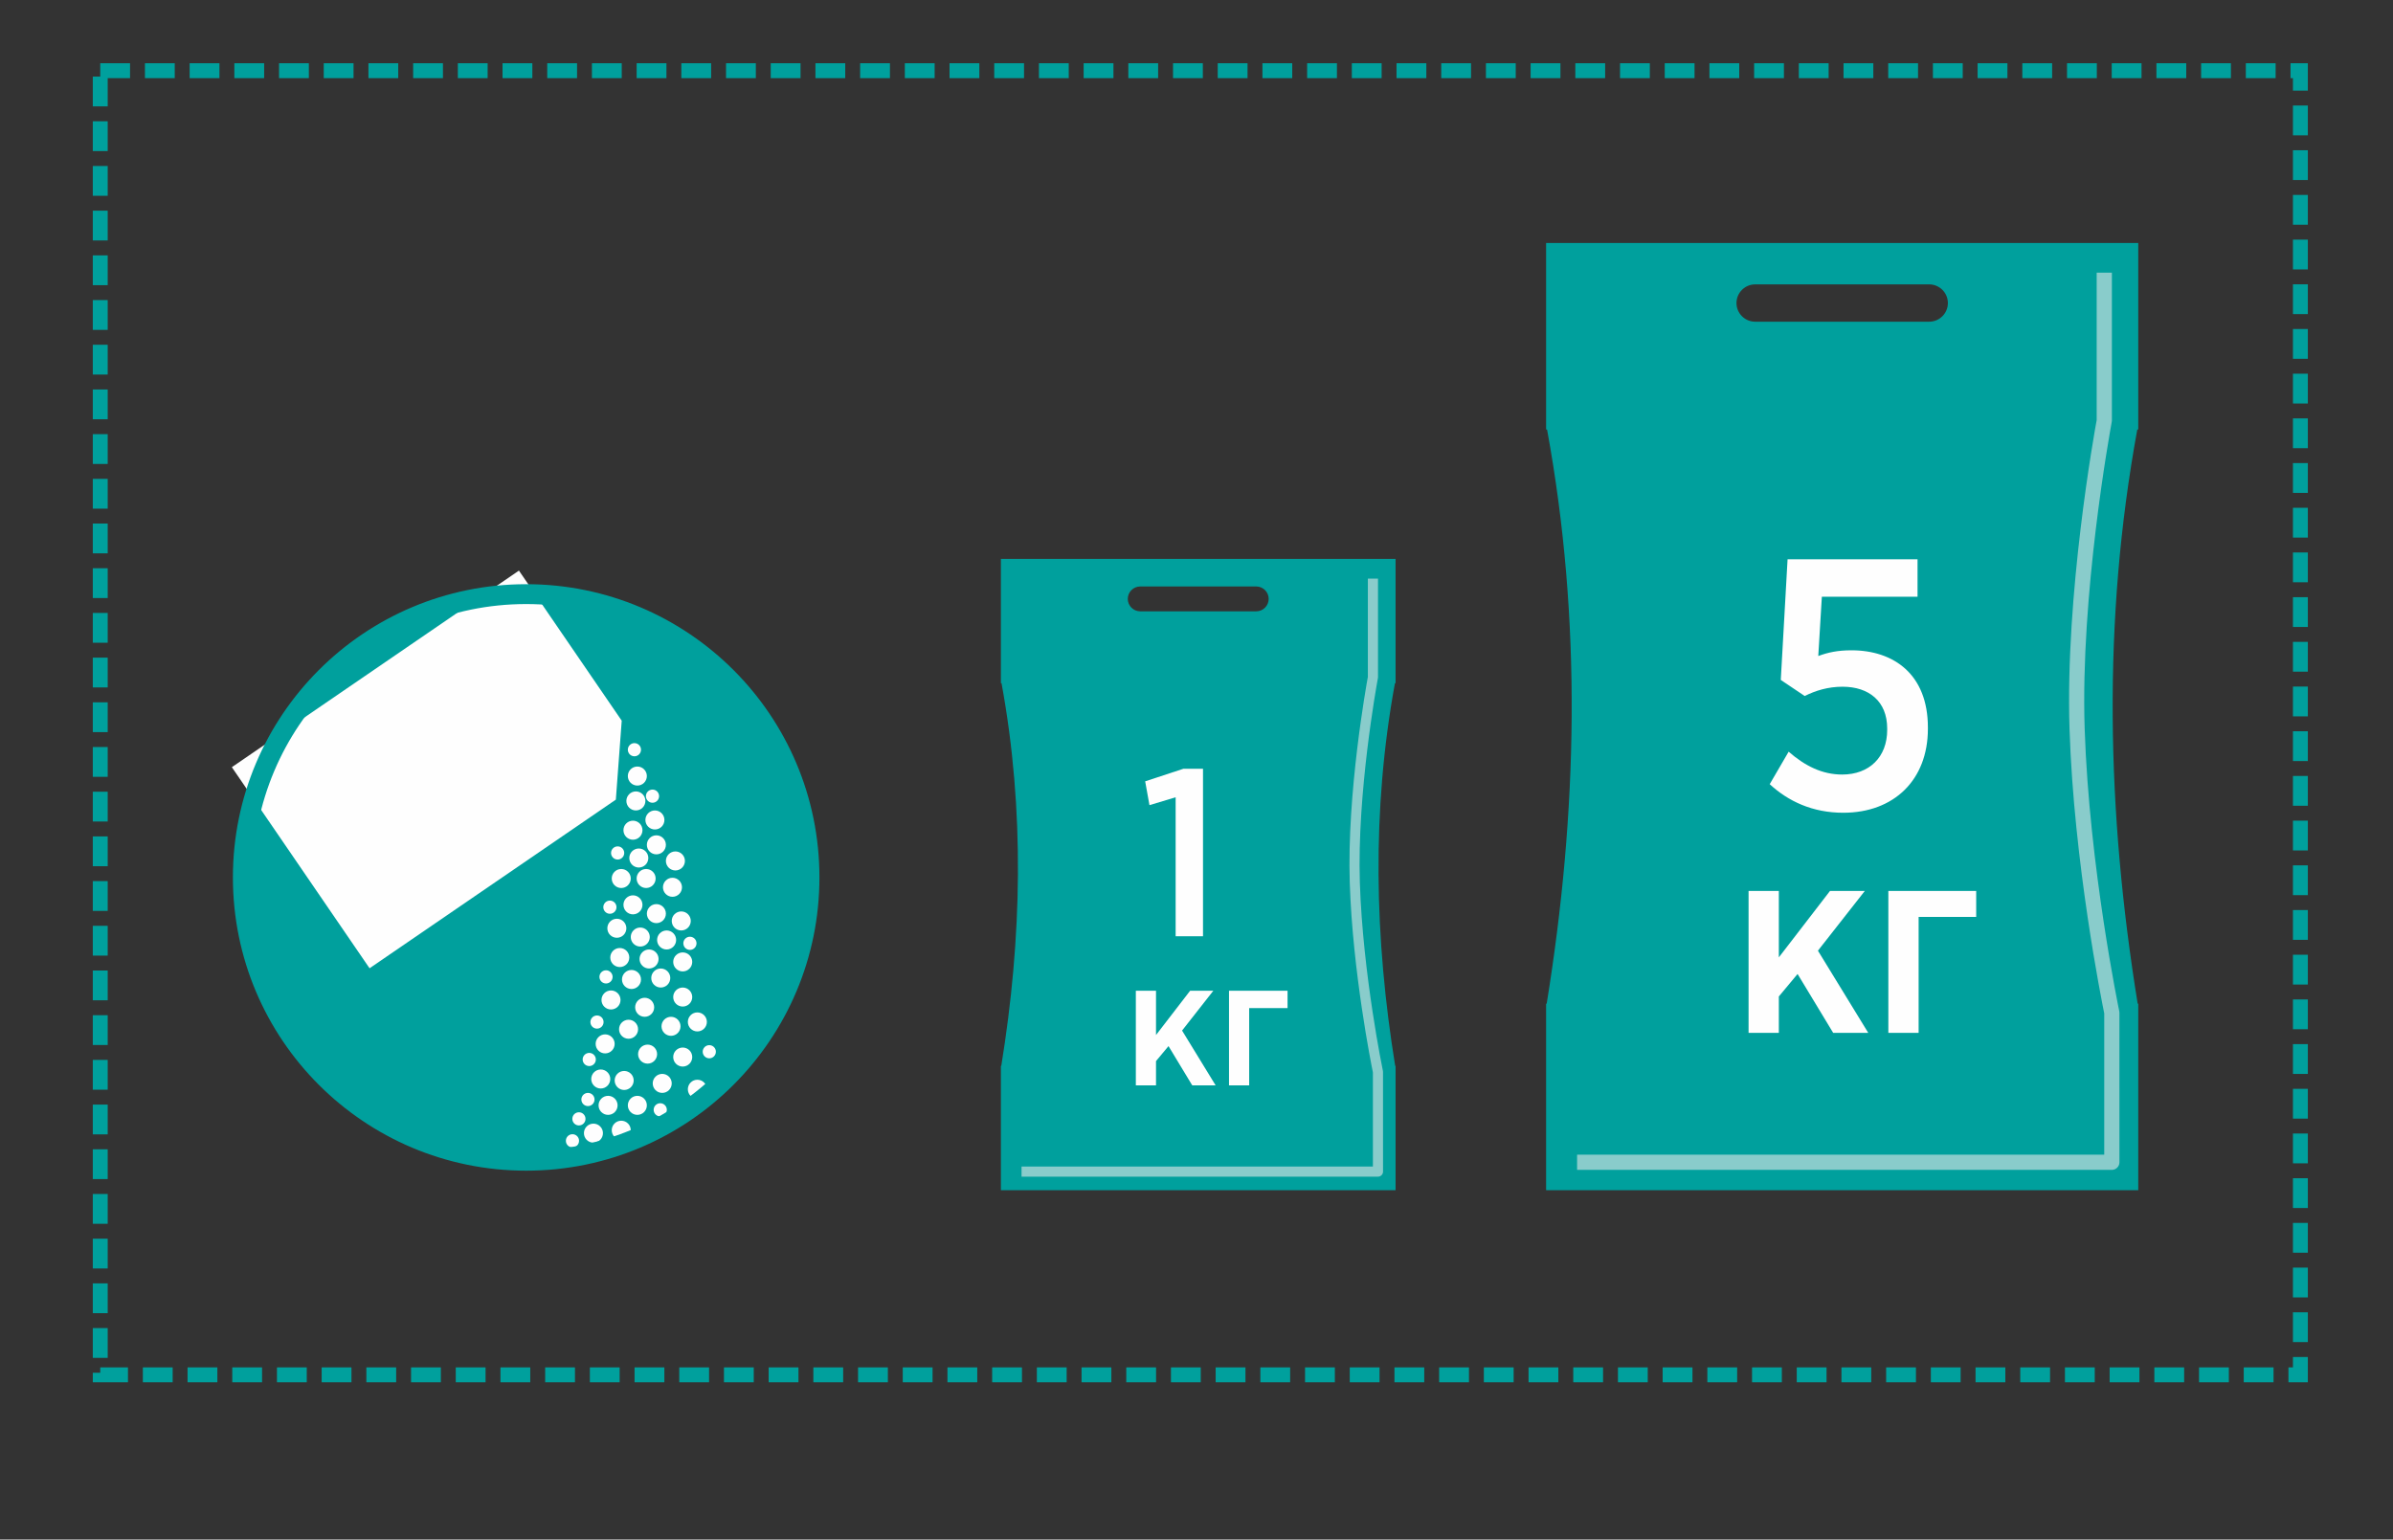 <?xml version="1.0" encoding="UTF-8"?> <svg xmlns="http://www.w3.org/2000/svg" width="502" height="323" viewBox="0 0 502 323"><rect x="0" y="0" width="502" height="323" fill="#333333" stroke="none"/><path id="path1" fill="#00a09d" fill-rule="evenodd" stroke="none" d="M 109.85 125.004 C 142.676 125.004 169.288 151.614 169.288 184.44 C 169.288 217.267 142.676 243.878 109.85 243.878 C 77.025 243.878 50.413 217.267 50.413 184.44 C 50.413 151.614 77.025 125.004 109.85 125.004"></path><path id="path2" fill="#fefefe" fill-rule="evenodd" stroke="none" d="M 133.702 160.818 C 134.804 160.818 135.697 161.712 135.697 162.813 C 135.697 163.915 134.804 164.81 133.702 164.81 C 132.599 164.81 131.706 163.915 131.706 162.813 C 131.706 161.712 132.599 160.818 133.702 160.818"></path><path id="path3" fill="#fefefe" fill-rule="evenodd" stroke="none" d="M 133.395 166.038 C 134.497 166.038 135.39 166.931 135.39 168.033 C 135.39 169.135 134.497 170.028 133.395 170.028 C 132.292 170.028 131.399 169.135 131.399 168.033 C 131.399 166.931 132.292 166.038 133.395 166.038"></path><path id="path4" fill="#fefefe" fill-rule="evenodd" stroke="none" d="M 137.386 170.03 C 138.489 170.03 139.381 170.923 139.381 172.025 C 139.381 173.127 138.489 174.02 137.386 174.02 C 136.284 174.02 135.391 173.127 135.391 172.025 C 135.391 170.923 136.284 170.03 137.386 170.03"></path><path id="path5" fill="#fefefe" fill-rule="evenodd" stroke="none" d="M 132.78 172.178 C 133.883 172.178 134.776 173.071 134.776 174.174 C 134.776 175.276 133.883 176.17 132.78 176.17 C 131.678 176.17 130.785 175.276 130.785 174.174 C 130.785 173.071 131.678 172.178 132.78 172.178"></path><path id="path6" fill="#fefefe" fill-rule="evenodd" stroke="none" d="M 137.693 175.248 C 138.796 175.248 139.689 176.143 139.689 177.245 C 139.689 178.347 138.796 179.24 137.693 179.24 C 136.591 179.24 135.698 178.347 135.698 177.245 C 135.698 176.143 136.591 175.248 137.693 175.248"></path><path id="path7" fill="#fefefe" fill-rule="evenodd" stroke="none" d="M 141.685 178.627 C 142.787 178.627 143.68 179.52 143.68 180.622 C 143.68 181.725 142.787 182.618 141.685 182.618 C 140.583 182.618 139.69 181.725 139.69 180.622 C 139.69 179.52 140.583 178.627 141.685 178.627"></path><path id="path8" fill="#fefefe" fill-rule="evenodd" stroke="none" d="M 134.009 178.013 C 135.111 178.013 136.004 178.906 136.004 180.008 C 136.004 181.11 135.111 182.003 134.009 182.003 C 132.907 182.003 132.014 181.11 132.014 180.008 C 132.014 178.906 132.907 178.013 134.009 178.013"></path><path id="path9" fill="#fefefe" fill-rule="evenodd" stroke="none" d="M 130.324 182.312 C 131.426 182.312 132.319 183.205 132.319 184.307 C 132.319 185.409 131.426 186.302 130.324 186.302 C 129.222 186.302 128.329 185.409 128.329 184.307 C 128.329 183.205 129.222 182.312 130.324 182.312"></path><path id="path10" fill="#fefefe" fill-rule="evenodd" stroke="none" d="M 135.545 182.312 C 136.647 182.312 137.54 183.205 137.54 184.307 C 137.54 185.409 136.647 186.302 135.545 186.302 C 134.442 186.302 133.549 185.409 133.549 184.307 C 133.549 183.205 134.442 182.312 135.545 182.312"></path><path id="path11" fill="#fefefe" fill-rule="evenodd" stroke="none" d="M 141.071 184.153 C 142.173 184.153 143.066 185.046 143.066 186.149 C 143.066 187.251 142.173 188.145 141.071 188.145 C 139.969 188.145 139.076 187.251 139.076 186.149 C 139.076 185.046 139.969 184.153 141.071 184.153"></path><path id="path12" fill="#fefefe" fill-rule="evenodd" stroke="none" d="M 132.78 187.838 C 133.883 187.838 134.776 188.731 134.776 189.833 C 134.776 190.935 133.883 191.828 132.78 191.828 C 131.678 191.828 130.785 190.935 130.785 189.833 C 130.785 188.731 131.678 187.838 132.78 187.838"></path><path id="path13" fill="#fefefe" fill-rule="evenodd" stroke="none" d="M 137.693 189.681 C 138.796 189.681 139.689 190.574 139.689 191.676 C 139.689 192.778 138.796 193.671 137.693 193.671 C 136.591 193.671 135.698 192.778 135.698 191.676 C 135.698 190.574 136.591 189.681 137.693 189.681"></path><path id="path14" fill="#fefefe" fill-rule="evenodd" stroke="none" d="M 142.913 191.215 C 144.016 191.215 144.909 192.108 144.909 193.21 C 144.909 194.313 144.016 195.207 142.913 195.207 C 141.812 195.207 140.917 194.313 140.917 193.21 C 140.917 192.108 141.812 191.215 142.913 191.215"></path><path id="path15" fill="#fefefe" fill-rule="evenodd" stroke="none" d="M 129.403 192.751 C 130.505 192.751 131.398 193.644 131.398 194.746 C 131.398 195.848 130.505 196.741 129.403 196.741 C 128.301 196.741 127.408 195.848 127.408 194.746 C 127.408 193.644 128.301 192.751 129.403 192.751"></path><path id="path16" fill="#fefefe" fill-rule="evenodd" stroke="none" d="M 134.316 194.593 C 135.418 194.593 136.311 195.486 136.311 196.588 C 136.311 197.69 135.418 198.584 134.316 198.584 C 133.214 198.584 132.321 197.69 132.321 196.588 C 132.321 195.486 133.214 194.593 134.316 194.593"></path><path id="path17" fill="#fefefe" fill-rule="evenodd" stroke="none" d="M 139.842 195.207 C 140.944 195.207 141.839 196.1 141.839 197.202 C 141.839 198.304 140.944 199.198 139.842 199.198 C 138.74 199.198 137.847 198.304 137.847 197.202 C 137.847 196.1 138.74 195.207 139.842 195.207"></path><path id="path18" fill="#fefefe" fill-rule="evenodd" stroke="none" d="M 130.017 198.891 C 131.119 198.891 132.012 199.784 132.012 200.887 C 132.012 201.989 131.119 202.883 130.017 202.883 C 128.915 202.883 128.022 201.989 128.022 200.887 C 128.022 199.784 128.915 198.891 130.017 198.891"></path><path id="path19" fill="#fefefe" fill-rule="evenodd" stroke="none" d="M 136.159 199.198 C 137.261 199.198 138.154 200.092 138.154 201.194 C 138.154 202.296 137.261 203.19 136.159 203.19 C 135.057 203.19 134.162 202.296 134.162 201.194 C 134.162 200.092 135.057 199.198 136.159 199.198"></path><path id="path20" fill="#fefefe" fill-rule="evenodd" stroke="none" d="M 143.221 199.813 C 144.323 199.813 145.216 200.706 145.216 201.808 C 145.216 202.91 144.323 203.803 143.221 203.803 C 142.119 203.803 141.224 202.91 141.224 201.808 C 141.224 200.706 142.119 199.813 143.221 199.813"></path><path id="path21" fill="#fefefe" fill-rule="evenodd" stroke="none" d="M 132.474 203.497 C 133.576 203.497 134.469 204.39 134.469 205.492 C 134.469 206.595 133.576 207.488 132.474 207.488 C 131.372 207.488 130.478 206.595 130.478 205.492 C 130.478 204.39 131.372 203.497 132.474 203.497"></path><path id="path22" fill="#fefefe" fill-rule="evenodd" stroke="none" d="M 138.615 203.19 C 139.717 203.19 140.61 204.083 140.61 205.185 C 140.61 206.288 139.717 207.181 138.615 207.181 C 137.512 207.181 136.619 206.288 136.619 205.185 C 136.619 204.083 137.512 203.19 138.615 203.19"></path><path id="path23" fill="#fefefe" fill-rule="evenodd" stroke="none" d="M 128.175 207.796 C 129.278 207.796 130.171 208.689 130.171 209.791 C 130.171 210.893 129.278 211.786 128.175 211.786 C 127.073 211.786 126.179 210.893 126.179 209.791 C 126.179 208.689 127.073 207.796 128.175 207.796"></path><path id="path24" fill="#fefefe" fill-rule="evenodd" stroke="none" d="M 135.237 209.331 C 136.34 209.331 137.233 210.225 137.233 211.327 C 137.233 212.429 136.34 213.322 135.237 213.322 C 134.135 213.322 133.242 212.429 133.242 211.327 C 133.242 210.225 134.135 209.331 135.237 209.331"></path><path id="path25" fill="#fefefe" fill-rule="evenodd" stroke="none" d="M 143.221 207.182 C 144.323 207.182 145.216 208.075 145.216 209.177 C 145.216 210.279 144.323 211.172 143.221 211.172 C 142.119 211.172 141.224 210.279 141.224 209.177 C 141.224 208.075 142.119 207.182 143.221 207.182"></path><path id="path26" fill="#fefefe" fill-rule="evenodd" stroke="none" d="M 146.291 212.401 C 147.393 212.401 148.286 213.294 148.286 214.396 C 148.286 215.498 147.393 216.392 146.291 216.392 C 145.189 216.392 144.296 215.498 144.296 214.396 C 144.296 213.294 145.189 212.401 146.291 212.401"></path><path id="path27" fill="#fefefe" fill-rule="evenodd" stroke="none" d="M 140.763 213.322 C 141.866 213.322 142.759 214.215 142.759 215.318 C 142.759 216.419 141.866 217.312 140.763 217.312 C 139.662 217.312 138.769 216.419 138.769 215.318 C 138.769 214.215 139.662 213.322 140.763 213.322"></path><path id="path28" fill="#fefefe" fill-rule="evenodd" stroke="none" d="M 131.86 213.936 C 132.962 213.936 133.855 214.83 133.855 215.932 C 133.855 217.034 132.962 217.927 131.86 217.927 C 130.758 217.927 129.864 217.034 129.864 215.932 C 129.864 214.83 130.758 213.936 131.86 213.936"></path><path id="path29" fill="#fefefe" fill-rule="evenodd" stroke="none" d="M 126.947 217.007 C 128.049 217.007 128.942 217.9 128.942 219.002 C 128.942 220.104 128.049 220.999 126.947 220.999 C 125.845 220.999 124.952 220.104 124.952 219.002 C 124.952 217.9 125.845 217.007 126.947 217.007"></path><path id="path30" fill="#fefefe" fill-rule="evenodd" stroke="none" d="M 135.852 219.157 C 136.954 219.157 137.847 220.05 137.847 221.152 C 137.847 222.254 136.954 223.147 135.852 223.147 C 134.749 223.147 133.855 222.254 133.855 221.152 C 133.855 220.05 134.749 219.157 135.852 219.157"></path><path id="path31" fill="#fefefe" fill-rule="evenodd" stroke="none" d="M 143.221 219.77 C 144.323 219.77 145.216 220.664 145.216 221.766 C 145.216 222.868 144.323 223.762 143.221 223.762 C 142.119 223.762 141.224 222.868 141.224 221.766 C 141.224 220.664 142.119 219.77 143.221 219.77"></path><path id="path32" fill="#fefefe" fill-rule="evenodd" stroke="none" d="M 130.939 224.683 C 132.041 224.683 132.934 225.576 132.934 226.678 C 132.934 227.78 132.041 228.673 130.939 228.673 C 129.837 228.673 128.943 227.78 128.943 226.678 C 128.943 225.576 129.837 224.683 130.939 224.683"></path><path id="path33" fill="#fefefe" fill-rule="evenodd" stroke="none" d="M 138.922 225.297 C 140.024 225.297 140.917 226.19 140.917 227.293 C 140.917 228.394 140.024 229.287 138.922 229.287 C 137.819 229.287 136.927 228.394 136.927 227.293 C 136.927 226.19 137.819 225.297 138.922 225.297"></path><path id="path34" fill="#fefefe" fill-rule="evenodd" stroke="none" d="M 146.291 226.525 C 147.393 226.525 148.286 227.419 148.286 228.521 C 148.286 229.623 147.393 230.516 146.291 230.516 C 145.189 230.516 144.296 229.623 144.296 228.521 C 144.296 227.419 145.189 226.525 146.291 226.525"></path><path id="path35" fill="#fefefe" fill-rule="evenodd" stroke="none" d="M 127.561 229.903 C 128.663 229.903 129.556 230.796 129.556 231.898 C 129.556 233.001 128.663 233.894 127.561 233.894 C 126.459 233.894 125.566 233.001 125.566 231.898 C 125.566 230.796 126.459 229.903 127.561 229.903"></path><path id="path36" fill="#fefefe" fill-rule="evenodd" stroke="none" d="M 126.026 224.376 C 127.128 224.376 128.022 225.269 128.022 226.371 C 128.022 227.473 127.128 228.366 126.026 228.366 C 124.924 228.366 124.031 227.473 124.031 226.371 C 124.031 225.269 124.924 224.376 126.026 224.376"></path><path id="path37" fill="#fefefe" fill-rule="evenodd" stroke="none" d="M 133.702 229.903 C 134.804 229.903 135.697 230.796 135.697 231.898 C 135.697 233.001 134.804 233.894 133.702 233.894 C 132.599 233.894 131.706 233.001 131.706 231.898 C 131.706 230.796 132.599 229.903 133.702 229.903"></path><path id="path38" fill="#fefefe" fill-rule="evenodd" stroke="none" d="M 130.324 235.122 C 131.426 235.122 132.319 236.016 132.319 237.118 C 132.319 238.221 131.426 239.114 130.324 239.114 C 129.222 239.114 128.329 238.221 128.329 237.118 C 128.329 236.016 129.222 235.122 130.324 235.122"></path><path id="path39" fill="#fefefe" fill-rule="evenodd" stroke="none" d="M 124.491 235.736 C 125.593 235.736 126.486 236.63 126.486 237.731 C 126.486 238.834 125.593 239.728 124.491 239.728 C 123.389 239.728 122.496 238.834 122.496 237.731 C 122.496 236.63 123.389 235.736 124.491 235.736"></path><path id="path40" fill="#fefefe" fill-rule="evenodd" stroke="none" d="M 133.089 155.905 C 133.852 155.905 134.469 156.524 134.469 157.287 C 134.469 158.05 133.852 158.669 133.089 158.669 C 132.325 158.669 131.706 158.05 131.706 157.287 C 131.706 156.524 132.325 155.905 133.089 155.905"></path><path id="path41" fill="#fefefe" fill-rule="evenodd" stroke="none" d="M 129.568 177.568 C 130.332 177.568 130.95 178.186 130.95 178.95 C 130.95 179.713 130.332 180.332 129.568 180.332 C 128.805 180.332 128.186 179.713 128.186 178.95 C 128.186 178.186 128.805 177.568 129.568 177.568"></path><path id="path42" fill="#fefefe" fill-rule="evenodd" stroke="none" d="M 127.943 188.941 C 128.707 188.941 129.325 189.559 129.325 190.323 C 129.325 191.086 128.707 191.704 127.943 191.704 C 127.18 191.704 126.562 191.086 126.562 190.323 C 126.562 189.559 127.18 188.941 127.943 188.941"></path><path id="path43" fill="#fefefe" fill-rule="evenodd" stroke="none" d="M 127.131 203.563 C 127.895 203.563 128.512 204.182 128.512 204.946 C 128.512 205.709 127.895 206.328 127.131 206.328 C 126.368 206.328 125.749 205.709 125.749 204.946 C 125.749 204.182 126.368 203.563 127.131 203.563"></path><path id="path44" fill="#fefefe" fill-rule="evenodd" stroke="none" d="M 125.237 213.041 C 126 213.041 126.617 213.66 126.617 214.423 C 126.617 215.186 126 215.804 125.237 215.804 C 124.472 215.804 123.854 215.186 123.854 214.423 C 123.854 213.66 124.472 213.041 125.237 213.041"></path><path id="path45" fill="#fefefe" fill-rule="evenodd" stroke="none" d="M 123.611 220.894 C 124.374 220.894 124.993 221.513 124.993 222.277 C 124.993 223.04 124.374 223.657 123.611 223.657 C 122.848 223.657 122.229 223.04 122.229 222.277 C 122.229 221.513 122.848 220.894 123.611 220.894"></path><path id="path46" fill="#fefefe" fill-rule="evenodd" stroke="none" d="M 123.34 229.287 C 124.103 229.287 124.721 229.907 124.721 230.67 C 124.721 231.433 124.103 232.052 123.34 232.052 C 122.576 232.052 121.958 231.433 121.958 230.67 C 121.958 229.907 122.576 229.287 123.34 229.287"></path><path id="path47" fill="#fefefe" fill-rule="evenodd" stroke="none" d="M 121.445 233.35 C 122.208 233.35 122.827 233.969 122.827 234.732 C 122.827 235.495 122.208 236.113 121.445 236.113 C 120.681 236.113 120.064 235.495 120.064 234.732 C 120.064 233.969 120.681 233.35 121.445 233.35"></path><path id="path48" fill="#fefefe" fill-rule="evenodd" stroke="none" d="M 120.091 237.954 C 120.854 237.954 121.472 238.573 121.472 239.336 C 121.472 240.099 120.854 240.717 120.091 240.717 C 119.326 240.717 118.709 240.099 118.709 239.336 C 118.709 238.573 119.326 237.954 120.091 237.954"></path><path id="path49" fill="#fefefe" fill-rule="evenodd" stroke="none" d="M 148.794 219.269 C 149.557 219.269 150.175 219.887 150.175 220.65 C 150.175 221.413 149.557 222.032 148.794 222.032 C 148.031 222.032 147.412 221.413 147.412 220.65 C 147.412 219.887 148.031 219.269 148.794 219.269"></path><path id="path50" fill="#fefefe" fill-rule="evenodd" stroke="none" d="M 138.504 231.454 C 139.267 231.454 139.886 232.073 139.886 232.836 C 139.886 233.599 139.267 234.217 138.504 234.217 C 137.741 234.217 137.123 233.599 137.123 232.836 C 137.123 232.073 137.741 231.454 138.504 231.454"></path><path id="path51" fill="#fefefe" fill-rule="evenodd" stroke="none" d="M 144.733 196.522 C 145.496 196.522 146.114 197.141 146.114 197.904 C 146.114 198.667 145.496 199.286 144.733 199.286 C 143.97 199.286 143.35 198.667 143.35 197.904 C 143.35 197.141 143.97 196.522 144.733 196.522"></path><path id="path52" fill="#fefefe" fill-rule="evenodd" stroke="none" d="M 136.879 165.652 C 137.642 165.652 138.262 166.269 138.262 167.032 C 138.262 167.796 137.642 168.415 136.879 168.415 C 136.116 168.415 135.497 167.796 135.497 167.032 C 135.497 166.269 136.116 165.652 136.879 165.652"></path><path id="path53" fill="#fefefe" fill-rule="evenodd" stroke="none" d="M 108.861 119.709 L 130.424 151.198 L 129.191 167.76 L 77.526 203.14 L 48.636 160.952 Z"></path><path id="path54" fill="none" stroke="#00a09d" stroke-width="4.168" d="M 110.378 124.645 C 143.204 124.645 169.816 151.255 169.816 184.081 C 169.816 216.907 143.204 243.519 110.378 243.519 C 77.553 243.519 50.942 216.907 50.942 184.081 C 50.942 151.255 77.553 124.645 110.378 124.645 Z"></path><path id="path55" fill="none" stroke="#00a09d" stroke-width="3.126" stroke-dasharray="6.251 3.126" stroke-dashoffset="0" d="M 21.03 14.832 L 482.573 14.832 L 482.573 288.438 L 21.03 288.438 Z"></path><path id="path56" fill="#00a09d" fill-rule="evenodd" stroke="none" d="M 387.627 50.976 L 385.273 50.976 L 324.339 50.976 L 324.339 89.008 L 324.339 90.108 L 324.541 90.108 C 331.903 130.261 330.966 170.417 324.463 210.57 L 324.339 210.57 L 324.339 211.336 L 324.339 249.703 L 385.273 249.703 L 387.627 249.703 L 448.562 249.703 L 448.562 211.336 L 448.562 210.57 L 448.438 210.57 C 441.935 170.417 440.998 130.261 448.359 90.108 L 448.562 90.108 L 448.562 89.008 L 448.562 50.976 Z M 368.188 59.663 L 404.712 59.663 C 406.864 59.663 408.624 61.425 408.624 63.577 L 408.624 63.578 C 408.624 65.731 406.864 67.491 404.712 67.491 L 368.188 67.491 C 366.036 67.491 364.275 65.731 364.275 63.578 L 364.275 63.577 C 364.275 61.425 366.036 59.663 368.188 59.663"></path><path id="path57" fill="#89cccb" stroke="none" d="M 443.029 57.195 L 443.029 88.25 C 443.029 88.393 443.008 88.531 442.974 88.662 C 442.551 90.959 436.404 124.826 437.318 152.845 C 438.263 181.853 444.558 212.065 444.576 212.153 C 444.597 212.259 444.608 212.365 444.608 212.469 L 444.613 243.841 C 444.613 244.723 443.899 245.436 443.018 245.436 L 330.839 245.436 L 330.839 242.246 L 441.423 242.246 L 441.423 212.606 C 440.908 210.083 435.056 180.983 434.14 152.944 C 433.22 124.722 439.357 90.74 439.838 88.13 L 439.838 57.195 Z"></path><path id="path58" fill="#fefefe" stroke="none" d="M 404.43 152.91 L 404.43 152.61 C 404.43 141.45 397.24 136.432 388.402 136.432 C 385.481 136.432 383.458 136.881 381.436 137.63 L 382.185 125.197 L 402.258 125.197 L 402.258 117.332 L 374.995 117.332 L 373.571 142.648 L 378.59 146.019 C 380.837 144.896 383.458 144.072 386.529 144.072 C 392.072 144.072 395.892 147.143 395.892 152.835 L 395.892 153.135 C 395.892 158.827 392.147 162.497 386.454 162.497 C 382.26 162.497 378.665 160.7 375.219 157.704 L 371.249 164.519 C 375.144 168.115 380.238 170.512 386.679 170.512 C 397.315 170.512 404.43 163.621 404.43 152.91 Z"></path><path id="path59" fill="#fefefe" stroke="none" d="M 396.137 216.696 L 402.485 216.696 L 402.485 192.372 L 414.563 192.372 L 414.563 186.923 L 396.137 186.923 Z M 373.161 209.056 L 377.093 204.337 L 384.565 216.696 L 391.924 216.696 L 381.363 199.45 L 391.193 186.923 L 383.89 186.923 L 373.161 200.854 L 373.161 186.923 L 366.813 186.923 L 366.813 216.696 L 373.161 216.696 Z"></path><path id="path60" fill="#00a09d" fill-rule="evenodd" stroke="none" d="M 252.149 117.248 L 250.579 117.248 L 209.966 117.248 L 209.966 142.597 L 209.966 143.331 L 210.101 143.331 C 215.008 170.092 214.383 196.857 210.048 223.621 L 209.966 223.621 L 209.966 224.131 L 209.966 249.703 L 250.579 249.703 L 252.149 249.703 L 292.762 249.703 L 292.762 224.131 L 292.762 223.621 L 292.68 223.621 C 288.345 196.857 287.722 170.092 292.628 143.331 L 292.762 143.331 L 292.762 142.597 L 292.762 117.248 Z M 239.193 123.039 L 263.536 123.039 C 264.97 123.039 266.144 124.211 266.144 125.646 L 266.144 125.646 C 266.144 127.082 264.97 128.255 263.536 128.255 L 239.193 128.255 C 237.757 128.255 236.584 127.082 236.584 125.646 L 236.584 125.646 C 236.584 124.211 237.757 123.039 239.193 123.039"></path><path id="path61" fill="#89cccb" stroke="none" d="M 289.074 121.393 L 289.074 142.092 C 289.074 142.186 289.061 142.278 289.038 142.366 C 288.757 143.897 284.659 166.47 285.268 185.146 C 285.898 204.48 290.094 224.617 290.106 224.675 C 290.12 224.745 290.127 224.816 290.127 224.886 L 290.131 245.796 C 290.131 246.383 289.654 246.86 289.067 246.86 L 214.299 246.86 L 214.299 244.733 L 288.004 244.733 L 288.004 224.977 C 287.661 223.296 283.761 203.899 283.15 185.212 C 282.537 166.401 286.628 143.751 286.948 142.011 L 286.948 121.393 Z"></path><path id="path62" fill="#fefefe" stroke="none" d="M 252.365 196.421 L 252.365 161.277 L 248.271 161.277 L 240.234 163.923 L 241.132 168.915 L 246.624 167.267 L 246.624 196.421 Z"></path><path id="path63" fill="#fefefe" stroke="none" d="M 257.82 227.703 L 262.05 227.703 L 262.05 211.492 L 270.1 211.492 L 270.1 207.86 L 257.82 207.86 Z M 242.507 222.612 L 245.128 219.467 L 250.107 227.703 L 255.012 227.703 L 247.973 216.209 L 254.525 207.86 L 249.658 207.86 L 242.507 217.145 L 242.507 207.86 L 238.276 207.86 L 238.276 227.703 L 242.507 227.703 Z"></path></svg> 
